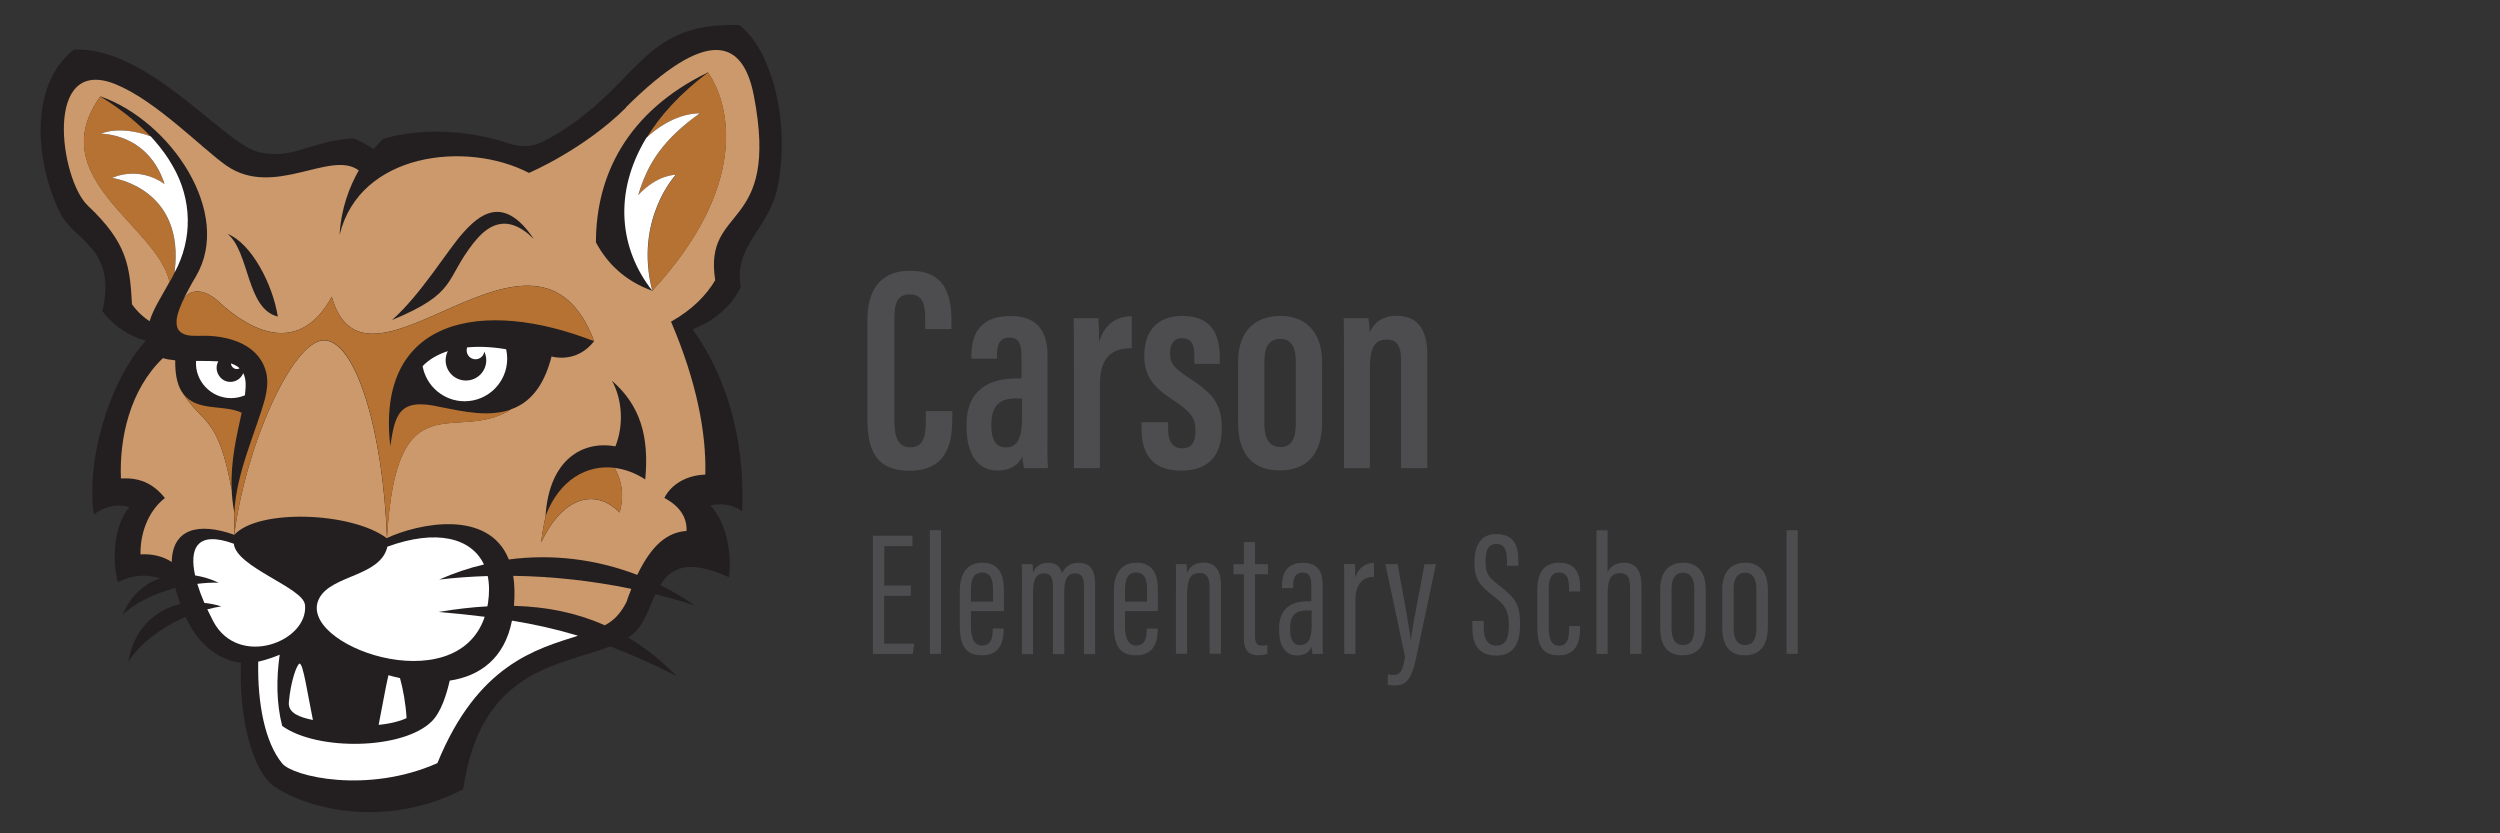 <?xml version="1.0" encoding="UTF-8"?><svg id="Layer_2" xmlns="http://www.w3.org/2000/svg" viewBox="0 0 240 80"><rect x="0" y="0" width="240" height="80" fill="#333333" stroke="none"/><defs><style>.cls-1{fill:#fff;}.cls-2{fill:#b67232;}.cls-3{fill:#cb996b;}.cls-4{fill:#231f20;}.cls-5{fill:#4d4d4f;}</style></defs><path class="cls-5" d="m91.42,39.45v.67c0,2.24-.39,5.07-4.12,5.07-3.36,0-4.03-2.21-4.03-5.01v-9.46c0-2.94,1.32-4.73,4.09-4.73,3.33,0,3.98,2.27,3.98,4.82v.78h-2.52v-1.06c0-1.34-.28-2.27-1.48-2.27s-1.48.87-1.48,2.3v9.83c0,1.48.31,2.55,1.54,2.55s1.48-1.01,1.48-2.55v-.92h2.55Z"/><path class="cls-5" d="m100.55,42.2c0,.92,0,2.24.06,2.74h-2.3c-.06-.31-.17-.9-.17-1.09-.48.95-1.32,1.32-2.38,1.32-2.13,0-2.97-1.93-2.97-4.14v-.25c0-3.42,2.24-4.45,4.82-4.45h.45v-2.02c0-1.2-.17-1.9-1.15-1.9s-1.2.73-1.2,1.74v.28h-2.46v-.25c0-2.04.78-3.84,3.75-3.84,2.66,0,3.56,1.54,3.56,3.78v8.09Zm-2.44-3.95h-.59c-1.43,0-2.35.59-2.35,2.49v.22c0,1.15.39,1.99,1.37,1.99,1.12,0,1.57-.81,1.57-2.86v-1.85Z"/><path class="cls-5" d="m108.64,33.43c-1.71,0-3.05.67-3.05,3.47v8.04h-2.49v-9.52c0-2.35,0-3.47-.03-4.87h2.38c.03.31.06,1.43.06,2.3.56-1.88,1.82-2.49,3.14-2.49v3.08Z"/><path class="cls-5" d="m112.14,40.52v.67c0,1.09.36,1.85,1.34,1.85.9,0,1.29-.56,1.29-1.68s-.34-1.76-2.04-2.88c-1.96-1.26-2.88-2.3-2.88-4.34,0-2.3,1.2-3.81,3.64-3.81,2.63,0,3.61,1.54,3.61,3.98v.62h-2.44v-.84c0-1.09-.34-1.62-1.18-1.62s-1.15.59-1.15,1.48.31,1.34,1.68,2.24c2.35,1.51,3.28,2.52,3.28,4.9,0,2.69-1.29,4.09-3.89,4.09-3.08,0-3.81-1.96-3.81-4v-.64h2.55Z"/><path class="cls-5" d="m126.92,34.83v5.74c0,3.08-1.51,4.59-4.06,4.59s-4-1.51-4-4.56v-5.85c0-3,1.65-4.42,4.09-4.42s3.98,1.6,3.98,4.51Zm-5.54-.14v5.99c0,1.34.42,2.24,1.54,2.24,1.01,0,1.48-.73,1.48-2.27v-5.96c0-1.23-.36-2.16-1.51-2.16-1.04,0-1.51.78-1.51,2.16Z"/><path class="cls-5" d="m129.02,34.97c0-2.91,0-3.75-.03-4.42h2.38c.06.34.11.87.11,1.37.42-.92,1.2-1.6,2.63-1.6,1.68,0,2.91.98,2.91,3.67v10.95h-2.52v-10.44c0-1.34-.45-1.9-1.34-1.9-1.09,0-1.65.56-1.65,2.83v9.52h-2.49v-9.97Z"/><path class="cls-5" d="m87.43,57.2h-2.55v4.59h2.89l-.15.99h-3.82v-11.35h3.79v1h-2.7v3.79h2.55v.99Z"/><path class="cls-5" d="m89.27,62.77v-11.87h1.07v11.87h-1.07Z"/><path class="cls-5" d="m93.21,58.66v1.44c0,.9.17,1.87,1.07,1.87.85,0,1.02-.68,1.02-1.56v-.07h1.05v.07c0,1.02-.24,2.5-2.07,2.5-1.72,0-2.14-1.14-2.14-2.89v-3.3c0-1.34.48-2.7,2.16-2.7s2.07,1.22,2.07,2.7v1.94h-3.16Zm2.12-.9v-1.12c0-.8-.12-1.68-1.05-1.68-.87,0-1.07.75-1.07,1.7v1.1h2.12Z"/><path class="cls-5" d="m98.11,56.64c0-1.53,0-2.06-.02-2.48h1.02c.05.25.05.53.05.82.25-.58.71-.95,1.46-.95.66,0,1.14.27,1.33,1,.27-.53.71-1,1.58-1,.82,0,1.6.36,1.6,2.01v6.75h-1.07v-6.51c0-.7-.14-1.24-.85-1.24-.85,0-1.04.78-1.04,1.72v6.03h-1.09v-6.44c0-.95-.24-1.31-.87-1.31-.83,0-1.04.8-1.04,1.82v5.93h-1.07v-6.14Z"/><path class="cls-5" d="m108,58.66v1.44c0,.9.17,1.87,1.07,1.87.85,0,1.02-.68,1.02-1.56v-.07h1.05v.07c0,1.02-.24,2.5-2.07,2.5-1.72,0-2.14-1.14-2.14-2.89v-3.3c0-1.34.48-2.7,2.16-2.7s2.07,1.22,2.07,2.7v1.94h-3.16Zm2.12-.9v-1.12c0-.8-.12-1.68-1.05-1.68-.87,0-1.07.75-1.07,1.7v1.1h2.12Z"/><path class="cls-5" d="m112.9,56.77c0-1.73,0-2.19-.02-2.62h1.02c.03.19.05.48.05.88.25-.66.78-1.02,1.58-1.02.92,0,1.68.51,1.68,2.09v6.66h-1.09v-6.46c0-.83-.27-1.29-.94-1.29-.75,0-1.22.36-1.22,2.11v5.64h-1.07v-6Z"/><path class="cls-5" d="m118.41,54.16h1v-2.12h1.07v2.12h1.24v.97h-1.24v5.95c0,.44.08.9.63.9.17,0,.43-.02.56-.05v.85c-.25.08-.63.12-.92.12-.76,0-1.34-.36-1.34-1.63v-6.14h-1v-.97Z"/><path class="cls-5" d="m126.97,61.35c0,.59.02,1.19.03,1.43h-1c-.05-.22-.08-.56-.08-.71-.27.66-.82.85-1.41.85-1.22,0-1.72-1.09-1.72-2.41v-.15c0-1.92,1.16-2.63,2.69-2.63h.41v-1.43c0-.8-.14-1.33-.85-1.33s-.9.54-.9,1.24v.25h-1.07v-.24c0-1.19.48-2.19,2.01-2.19s1.9.95,1.9,2.19v5.13Zm-1.05-2.75h-.46c-1.02,0-1.61.42-1.61,1.72v.15c0,.8.24,1.46.95,1.46.85,0,1.12-.68,1.12-2.01v-1.33Z"/><path class="cls-5" d="m131.91,55.38c-1.09,0-1.79.71-1.79,2.21v5.18h-1.07v-5.68c0-1.39,0-2.21-.02-2.94h1.04c.02.24.03.73.03,1.33.31-1.04,1.05-1.43,1.8-1.45v1.34Z"/><path class="cls-5" d="m134.17,54.16c.59,3.21,1.16,6.27,1.24,7.24h.03c.17-1.36.8-4.39,1.31-7.24h1.1l-1.92,9.09c-.51,2.38-1.19,2.55-2.12,2.55-.2,0-.42-.03-.59-.07l.02-1c.08.03.32.07.48.07.65,0,.92-.29,1.17-1.72l-1.89-8.92h1.17Z"/><path class="cls-5" d="m142.44,59.61v.65c0,1.12.39,1.72,1.22,1.72s1.19-.58,1.19-1.94-.29-1.9-1.48-2.82c-1.22-.95-1.82-1.51-1.82-3.18,0-1.43.42-2.79,2.14-2.77,1.6.02,2.07,1.05,2.07,2.53v.51h-1.09v-.48c0-.97-.19-1.61-1.02-1.61s-1.04.73-1.04,1.65c0,1.12.22,1.51,1.28,2.31,1.55,1.19,2.04,1.84,2.04,3.71,0,1.6-.42,3.04-2.29,3.04-1.77,0-2.29-1.17-2.29-2.67v-.65h1.09Z"/><path class="cls-5" d="m151.69,60.09v.12c0,1.46-.37,2.7-2.07,2.7s-2.04-1.12-2.04-2.86v-3.45c0-1.46.54-2.58,2.11-2.58,1.68,0,2.01,1.24,2.01,2.4v.36h-1.07v-.27c0-.82-.14-1.55-.95-1.55-.71,0-1,.53-1,1.62v3.69c0,.83.17,1.72.97,1.72.71,0,.99-.48.99-1.65v-.24h1.07Z"/><path class="cls-5" d="m153.26,50.91h1.07v4.03c.22-.49.73-.92,1.58-.92,1.27,0,1.67.97,1.67,2.21v6.54h-1.09v-6.27c0-.75-.08-1.48-.95-1.48-.99,0-1.21.76-1.21,2.07v5.68h-1.07v-11.87Z"/><path class="cls-5" d="m163.75,56.55v3.67c0,1.89-.88,2.69-2.21,2.69s-2.16-.78-2.16-2.63v-3.74c0-1.62.83-2.52,2.21-2.52s2.16.93,2.16,2.53Zm-3.28-.02v3.79c0,.99.34,1.61,1.09,1.61.7,0,1.09-.48,1.09-1.63v-3.79c0-.88-.31-1.53-1.07-1.53s-1.11.56-1.11,1.55Z"/><path class="cls-5" d="m169.71,56.55v3.67c0,1.89-.88,2.69-2.21,2.69s-2.16-.78-2.16-2.63v-3.74c0-1.62.83-2.52,2.21-2.52s2.16.93,2.16,2.53Zm-3.28-.02v3.79c0,.99.34,1.61,1.09,1.61.7,0,1.09-.48,1.09-1.63v-3.79c0-.88-.31-1.53-1.07-1.53s-1.11.56-1.11,1.55Z"/><path class="cls-5" d="m171.51,62.77v-11.87h1.07v11.87h-1.07Z"/><path class="cls-4" d="m70.97,2.41c-9.69-.3-9.43,5.9-18.27,10.89-1.5.85-2.54.9-3.92.45-6.79-2.22-11.98-.42-11.98-.42,0,0-.4.34-.95,1-.98-.73-1.94-1.05-1.94-1.05-4.09.22-5.79,2.13-9.12,1.31-3.33-.82-10.59-10.15-17.69-9.83-4.37,3.38-3.71,10.92-1.31,15.72,1.33,2.66,5.46,3.33,4.04,9.39,1.21,1.61,2.82,2.5,4.17,2.82-3.66,4.08-5.76,11.78-4.98,16.7,1.03-.81,2.24-1.03,3.4-.72-1.34,1.61-1.75,4.52-1.12,7.21,1.39-.68,2.78-.79,4.05-.36-1.57.56-2.88,1.75-3.58,3.52,1.05-1.07,2.93-2.04,5.07-2.6.05.21.11.41.17.63.1.32.2.63.3.92-2.51.56-4.5,2.51-5,5.57.96-1.6,3.04-3.27,5.5-4.34,1.59,3.45,3.96,4.21,5.32,4.42-.21,5.04,1.01,9.82,2.8,11.52,1.72,1.64,9.86,5.06,18.54.61,1.63-11.58,9.35-11.87,14.1-13.71,2.01.75,4.1,1.68,6.39,2.84-1.46-1.47-3-2.71-4.65-3.7.14-.09.26-.18.39-.28,1.1-.87,1.56-2.48,2.22-3.88,1.28.32,2.55.69,3.79,1.09-1.07-.74-2.18-1.4-3.33-1.96,1-1.63,2.61-2.56,6.6-.76.27-2.09-.14-5.13-1.78-6.88,0,0,1.64-.49,3.03.55.38-7.53-1.91-13.59-4.75-17.47,0,0,3.11-.98,4.64-4.04-.75-4.05,2.74-5.53,3.55-9.72,1.27-6.62-.82-13.32-3.71-15.45Z"/><path class="cls-3" d="m22.47,49.07c-.13-.69-.2-1.38-.23-2.05h0c-1.3-7.13-2.78-6.31-4.62-9.17,0,0,0,0,0,0-.51-.65-.82-1.66-.8-3.26-.44-.04-.83-.1-1.18-.21-3.17,3.03-4.19,7.69-4.03,11.55,1.66-.09,3.02.38,4.22,1.88-1.72,1.35-2.38,3.58-2.34,5.41,1.14-.07,2.16.19,3,.73.05-3.16,2.52-3.85,6-2.61.02-.84.01-1.6-.03-2.28Z"/><path class="cls-3" d="m31.09,32.68c-3.03.03-7.53,10.18-8.6,18.67,2.29-2.54,11.3-2.21,14.66.33-.38-10.4-3.03-19.02-6.06-19Z"/><path class="cls-3" d="m60.11,10.32c-4.09,4.06-9.33,6.28-9.33,6.28-5.96-3.11-16.27-1.97-18.18,5.96.14-2.58.97-4.67,1.84-6.2-2.69-2.02-8.13,2.71-12.7-.46-2.27-1.57-6.73-6.23-10.66-7.82-6.96-2.8-5.33,9.14-2.64,11.67,3.77,3.55,4.03,5.78,4.23,9.46.55.77,1.17,1.29,1.69,1.63.35-1.17,1.09-2.27,1.92-3.79-1.21-5.41-12.25-9.97-6.64-17.8,6.75,2.35,12.75,11.21,9.17,17.28-.53.9-.97,1.7-1.28,2.39.57-1.22,2-1.32,3.49.06,3.06,2.84,7.72,5.2,10.83-.49,3.33,11.71,19.54-10.64,25.19,4.26-1.72,2.21-4.09,1.47-4.09,1.47-.77,3.04-2.21,4.49-3.91,5.08.02,0,.03,0,.05-.02-5.33,3.42-11.06-3.13-11.94,12.37,2.94-1.37,9.74-2.85,11.7,2.06,4.13-.55,8.38-.04,12.33,1.48,1.42-2.95,2.93-4.09,4.73-4.22.05-1.26-.6-2.35-2.13-3.17.66-1.31,2.13-2.18,3.93-2.24.11-3.98-.82-8.9-3.29-14.68,2.04-1.15,3.39-2.54,4.24-3.98-1.16-7.37,6.25-4.53,3.71-17.72-1.04-5.39-4.43-6.67-12.28,1.12Zm-38.27,12.13c2.29.9,4.34,4.83,4.83,7.94-3.03-.74-2.7-6.22-4.83-7.94Zm23.66.82c-2.86,3.62-1.51,4.82-7.86,7.45,2.78-2.46,5.32-6.71,6.8-8.35,1.47-1.64,3.85-3.85,6.8.57-2.62-2.62-4.5-1.23-5.73.33Zm16.45,22.76c-.95-.62-1.95-.99-2.95-1.11.99,1.78.76,3.29.48,4.29-2.13-2.21-5.32-1.8-7.53,2.87.11-.94.26-1.79.44-2.56,0,.01-.01.03-.02.04.33-5.4,3.52-7.29,6.71-6.71.82-2.05.66-4.5-.33-6.3,2.66,2.33,3.6,5.24,3.19,9.5Zm.66-18.12c-2.73-.98-4.37-2.73-5.4-4.64,0-6.44,3-12.55,10.75-16.32,2.26,3.3,3.82,11.03-5.35,20.96Z"/><path class="cls-2" d="m62.06,13.23c1.69-1.57,3.55-2.35,5.13-2.35-3.44,2.46-4.99,4.7-5.91,7.85,1.87-2.01,3.62-1.95,3.62-1.95,0,0-4.01,4.26-2.27,11.13,9.17-9.93,7.61-17.66,5.35-20.96-2.67,2.01-4.61,4.14-5.91,6.29Z"/><path class="cls-1" d="m64.89,16.78s-1.76-.06-3.62,1.95c.93-3.15,2.47-5.39,5.91-7.85-1.58,0-3.44.78-5.13,2.35-3.22,5.31-2.55,10.71.56,14.67-1.74-6.87,2.27-11.13,2.27-11.13Z"/><path class="cls-2" d="m52.39,49.51c-.18.77-.33,1.62-.44,2.56,2.21-4.67,5.4-5.08,7.53-2.87.29-1,.51-2.5-.48-4.29-2.68-.33-5.3,1.16-6.62,4.6Z"/><path class="cls-3" d="m49.34,58.16c3.26.09,6.13.71,8.72,1.87.46-.25.85-.54,1.18-.9.38-.42.67-.88.91-1.35.04-.13.09-.28.15-.45.1-.28.21-.55.31-.8-3.77-.78-7.62-1.2-11.34-1.25.13.83.16,1.79.07,2.89Z"/><path class="cls-2" d="m22.24,47.01c-.11-2.8.48-5.14.96-7.39-1.77-.82-4.23-.08-5.58-1.78,1.84,2.86,3.32,2.04,4.62,9.17Z"/><path class="cls-2" d="m49.09,39.3c-2.2.77-4.57.21-6.79-.22-4-.94-4.38.69-4.83,3.75-1.43-12.37,8.9-14.26,19.57-10.07-5.65-14.9-21.86,7.45-25.19-4.26-3.12,5.69-7.78,3.33-10.83.49-1.49-1.39-2.92-1.28-3.49-.06-.32.76-.73,1.61-.53,2.45.17.61.84.82,1.4.85h0c.72.04,1.46-.04,2.18.05,1.52.15,3.11.66,4.14,1.84.95,1.16,1.15,2.43.73,4.11-.82,3.08-2.79,7.16-2.95,10.97-.01-.05-.02-.1-.03-.15.04.69.05,1.44.03,2.28,1.06-8.49,5.57-18.64,8.6-18.67s5.68,8.6,6.06,19c.88-15.5,6.61-8.95,11.94-12.37Z"/><path class="cls-2" d="m16.29,27.06h0s0,0,0,0c.06-.1.11-.21.17-.31.01-.02.02-.05.04-.07.05-.09.09-.18.14-.27.03-.05.06-.11.08-.17,0-.02.02-.03.02-.05,1.09-8.19-5.99-9.11-5.99-9.11,0,0,2.47-1.23,5.04.59-1.61-4.94-6.12-4.83-6.12-4.83,0,0,1.72-.86,4.78.25.11.12.22.24.33.37-1.28-1.44-2.97-2.86-5.15-4.2-5.61,7.83,5.43,12.39,6.64,17.8Z"/><path class="cls-1" d="m9.68,12.84s4.51-.11,6.12,4.83c-2.58-1.82-5.04-.59-5.04-.59,0,0,7.08.92,5.99,9.11,1.77-3.26,1.69-7.04-.16-10.24-.5-.89-1.11-1.72-1.79-2.49-.11-.12-.22-.24-.33-.37-3.06-1.11-4.78-.25-4.78-.25Z"/><path class="cls-1" d="m22.18,38.22c.47,0,.92-.1,1.33-.27,0-.03,0-.06.01-.09h0c.07-.67.15-1.42-.17-2.04-.19.49-.67.84-1.23.84-.99.02-1.65-1.12-1.16-1.97-.63-.04-1.27-.04-1.9-.04h0c-.08,0-.16,0-.24,0-.13,1.93,1.44,3.58,3.37,3.57Z"/><path class="cls-1" d="m36.35,69.59c.82-.09,1.6-.24,2.24-.47.15-.06.3-.11.44-.18-.08-1.43-.35-2.83-.63-3.84-.37-.08-.74-.18-1.11-.28-.28,1.17-.59,3.04-.94,4.77Z"/><path class="cls-1" d="m44.85,33.34c-.04.09-.05.19-.05.3,0,.47.38.85.85.85.43,0,.79-.32.84-.74.12.25.19.53.19.83,0,1.08-.87,1.95-1.95,1.95s-1.95-.87-1.95-1.95c0-.31.08-.61.21-.87-.97.31-1.8.79-2.42,1.44.34,1.91,2.02,3.37,4.03,3.37,2.26,0,4.09-1.83,4.09-4.09,0-.31-.04-.61-.1-.9-1.33-.23-2.59-.29-3.73-.18Z"/><path class="cls-1" d="m46.53,59.21c-1.4-.18-2.87-.33-4.43-.46,1.65-.28,3.21-.46,4.69-.54.02-.11.04-.22.06-.33.14-.96.13-1.82-.03-2.58-1.59.05-3.16.16-4.66.34,1.4-.62,2.84-1.11,4.3-1.45-1.21-2.57-4.58-3.42-9.27-1.71-.66,2.89-5.37,2.69-6.55,4.97-2.29,4.42,13.11,10.03,15.89,1.77Z"/><path class="cls-1" d="m29.27,58.04c-.18-1.63-6.61-3.6-6.82-5.84-3.58-1.31-4.28.48-3.72,3.04.76.12,1.52.35,2.26.7-.68-.02-1.37.02-2.05.11.18.59.41,1.21.68,1.83.53.05,1.07.16,1.62.33-.45.07-.9.17-1.34.29.19.4.39.79.59,1.18,2.43,4.5,9.17,1.91,8.79-1.64Z"/><path class="cls-1" d="m30.04,69.12c-.51-2.48-.95-5.53-1.29-5.41-.26.09-.85,1.71-1.02,3.71-.09,1.07,1.1,1.45,2.31,1.7Z"/><path class="cls-1" d="m43.17,65.35c-.29,1.29-.82,3-1.71,3.89-2.75,2.75-11.01,2.87-14.37.45-.56-2.19-.57-4.51-.24-6.84-.24.12-1.42.55-2.06.67-.08,4.08.66,7.77,2.3,9.77,1.03,1.26,8.19,2.95,14.9-.03,3.87-9.49,9.52-10.96,13.5-12.23-2.09-.63-4.15-1.09-6.34-1.45-.72,3.65-3.1,5.33-5.98,5.76Z"/><path class="cls-1" d="m22.73,35.43c.1,0,.19-.03.27-.07-.04-.03-.07-.07-.11-.1-.05-.04-.1-.08-.15-.11-.17-.11-.36-.19-.57-.26.02.3.27.54.57.54Z"/></svg>